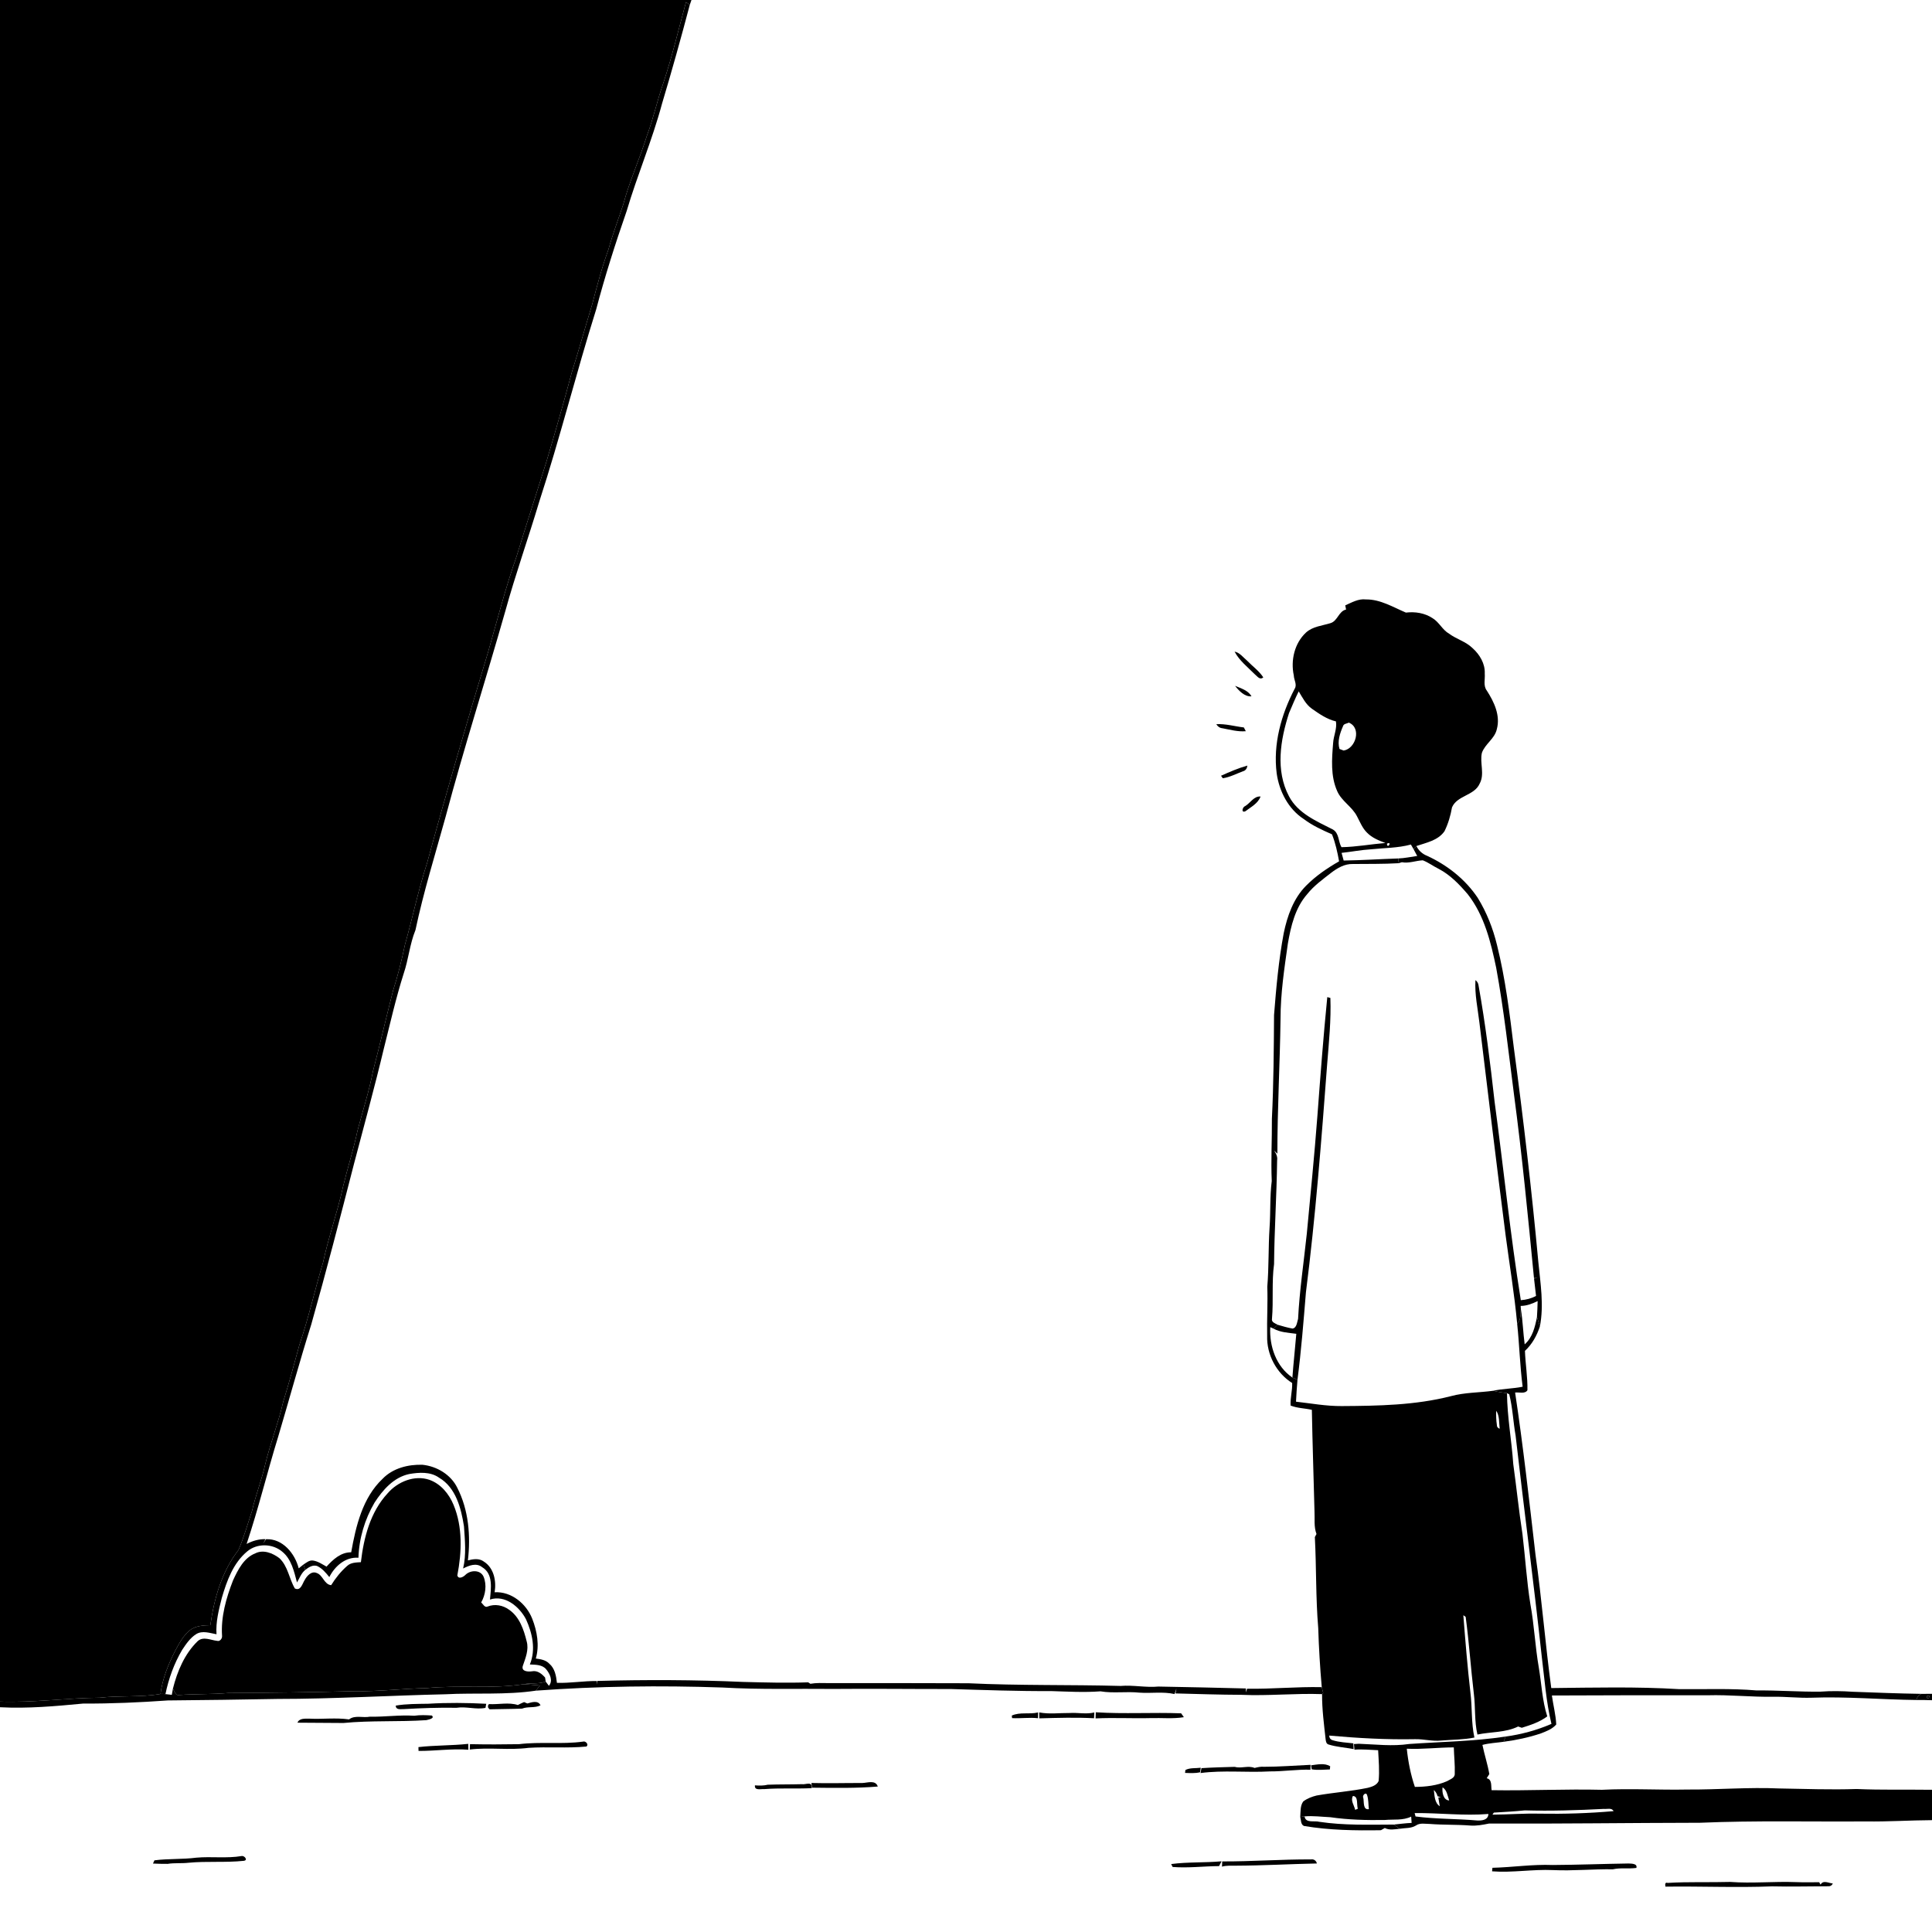 <svg xmlns="http://www.w3.org/2000/svg" viewBox="0 0 1024 1024" version="1.1">
<g id="Parent-Group"><g id="Group-000000" fill="#000000">
<path fill="#000000" opacity="1.00" d=" M 0.00 0.00 L 366.49 0.00 C 366.27 0.64 365.82 1.93 365.60 2.57 C 365.10 2.20 364.09 1.47 363.59 1.10 C 359.65 15.54 356.23 30.13 351.47 44.33 C 348.28 53.43 346.28 62.90 342.87 71.93 C 339.05 84.20 333.67 95.92 330.34 108.35 C 327.69 116.34 324.70 124.22 322.45 132.34 C 318.93 141.93 316.38 151.82 313.77 161.69 C 310.12 173.46 306.89 185.36 303.14 197.11 C 298.87 213.03 294.35 228.88 289.62 244.67 C 284.40 261.41 278.93 278.08 273.81 294.85 C 267.93 311.52 263.57 328.67 258.69 345.65 C 247.48 382.75 236.59 419.92 226.39 457.31 C 221.75 471.58 218.70 486.30 214.63 500.73 C 212.90 508.93 210.89 517.07 208.33 525.05 C 204.69 539.27 201.39 553.58 197.68 567.79 C 195.62 578.48 192.22 588.82 189.47 599.34 C 187.38 609.30 184.22 618.99 181.84 628.88 C 178.89 642.44 174.13 655.52 171.24 669.09 C 166.87 683.56 163.63 698.36 158.73 712.68 C 155.99 722.80 153.22 732.92 150.11 742.94 C 147.53 754.26 143.22 765.08 140.51 776.36 C 138.64 784.59 135.51 792.47 133.61 800.69 C 131.29 807.65 129.30 814.77 126.41 821.50 C 117.56 832.95 113.48 847.25 111.49 861.37 C 107.83 861.47 103.88 861.66 100.82 863.91 C 97.18 866.75 95.02 870.95 92.86 874.93 C 89.19 882.14 86.10 889.75 85.07 897.83 C 74.46 899.68 63.63 898.60 52.95 899.82 C 35.28 899.95 17.69 902.53 0.00 901.88 L 0.00 0.00 Z" />
</g>
<g id="Group-rgba(0,0,0,0)" fill="rgba(0,0,0,0)">
<path fill="rgba(0,0,0,0)" opacity="1.00" d=" M 366.49 0.00 L 1024.00 0.00 L 1024.00 897.77 C 1022.07 897.77 1020.15 897.77 1018.24 897.78 C 1006.16 897.59 994.12 897.12 982.04 896.67 C 976.31 896.27 970.54 896.18 964.82 896.61 C 953.56 896.74 942.32 895.85 931.06 895.97 C 917.39 894.80 903.68 895.42 889.99 895.28 C 867.42 893.91 844.79 894.47 822.20 894.71 C 819.01 871.21 817.19 847.54 813.85 824.06 C 810.52 795.37 807.35 766.64 803.04 738.08 C 805.14 737.79 808.24 738.95 809.57 736.86 C 809.71 729.90 808.50 722.94 808.25 715.98 C 812.05 712.50 814.57 707.92 816.18 703.02 C 818.38 691.70 816.46 680.24 815.35 668.92 C 811.86 630.89 807.40 592.97 802.34 555.12 C 800.12 536.95 797.89 518.72 793.46 500.94 C 791.33 492.12 787.97 483.58 783.21 475.85 C 776.65 466.05 767.10 458.54 756.44 453.62 C 753.93 452.65 751.88 450.85 750.73 448.41 C 756.00 446.62 762.21 445.47 765.61 440.57 C 767.57 436.58 768.83 432.30 769.59 427.93 C 772.31 421.54 781.46 421.75 784.25 415.34 C 787.05 410.21 784.20 404.39 785.44 399.01 C 787.13 394.26 792.23 391.55 793.34 386.50 C 795.34 379.27 791.89 371.98 788.03 366.02 C 786.05 363.41 787.21 360.01 786.95 357.02 C 787.20 351.74 784.28 346.92 780.47 343.51 C 776.93 340.03 771.96 338.77 768.03 335.86 C 764.48 333.83 762.80 329.76 759.31 327.66 C 755.16 324.90 750.05 324.10 745.17 324.69 C 738.33 321.80 731.64 317.62 723.95 317.71 C 719.99 317.23 716.48 319.33 713.01 320.85 C 713.15 321.58 713.32 322.32 713.45 323.07 C 709.53 323.91 708.99 329.13 705.22 330.27 C 700.82 331.65 695.80 332.00 692.23 335.24 C 686.10 340.92 684.01 349.98 685.74 358.01 C 685.80 360.38 687.65 362.92 686.16 365.14 C 679.04 378.80 674.69 394.45 676.67 409.92 C 678.01 419.41 682.83 428.80 691.03 434.12 C 695.58 437.56 700.79 439.93 705.98 442.21 C 707.81 446.81 708.86 451.66 709.74 456.52 C 703.47 460.11 697.43 464.23 692.33 469.37 C 685.57 476.12 682.29 485.47 680.39 494.65 C 677.71 508.96 676.41 523.48 675.27 537.98 C 675.15 556.31 675.04 574.65 674.13 592.96 C 674.21 603.98 673.58 614.99 674.05 626.00 C 673.00 634.17 673.48 642.42 672.90 650.62 C 672.21 661.07 672.57 671.57 671.69 682.02 C 672.00 690.68 671.44 699.34 671.62 708.02 C 671.31 717.91 676.49 727.76 684.88 733.03 C 685.02 737.03 683.81 740.95 684.04 744.97 C 687.64 746.41 691.56 746.38 695.31 747.24 C 695.64 765.17 696.26 783.08 696.71 801.01 C 696.94 805.02 696.29 809.20 697.77 813.05 C 697.55 813.46 697.12 814.28 696.90 814.69 C 697.74 830.76 697.34 846.89 698.69 862.94 C 699.01 873.39 699.65 883.82 700.56 894.23 C 687.34 893.93 674.18 895.28 660.96 895.05 C 660.82 895.54 660.53 896.52 660.39 897.01 C 660.38 896.48 660.36 895.44 660.36 894.92 C 644.89 894.57 629.45 894.14 613.98 893.91 C 607.30 894.54 600.65 893.02 593.96 893.58 C 567.09 892.86 540.20 893.45 513.36 892.16 C 488.57 892.04 463.77 892.10 438.97 892.08 C 435.82 892.04 432.65 891.89 429.53 892.44 C 429.23 892.25 428.64 891.86 428.34 891.67 C 416.88 892.08 405.38 891.74 393.92 891.46 C 368.18 890.31 342.39 890.25 316.65 890.93 C 316.62 891.42 316.55 892.40 316.51 892.89 C 316.48 892.41 316.42 891.46 316.39 890.98 C 309.29 890.90 302.27 892.16 295.18 891.94 C 294.78 888.32 294.11 884.32 291.17 881.82 C 289.32 879.82 286.55 879.39 283.99 879.06 C 286.00 872.10 284.69 864.57 282.09 857.96 C 278.95 850.00 271.03 843.43 262.17 843.93 C 263.14 838.04 261.83 831.06 256.45 827.67 C 253.96 825.80 250.79 826.33 248.00 827.03 C 249.51 814.08 248.40 800.34 242.39 788.59 C 239.00 781.58 231.53 777.15 223.94 776.36 C 216.34 776.11 208.19 778.17 202.77 783.80 C 192.14 793.85 188.62 808.87 186.14 822.75 C 180.65 822.69 176.52 826.55 173.07 830.34 C 170.78 829.10 168.57 827.50 165.95 827.13 C 163.98 826.80 162.37 828.26 160.83 829.24 C 159.98 829.88 159.15 830.56 158.32 831.25 C 156.32 823.38 149.80 815.38 141.00 815.82 C 140.48 816.57 139.96 817.40 139.44 818.16 C 139.76 817.57 140.41 816.38 140.73 815.79 C 137.20 815.68 133.82 816.69 130.71 818.32 C 136.98 799.62 141.60 780.42 147.41 761.58 C 153.31 741.75 158.74 721.78 164.96 702.04 C 172.97 673.73 180.34 645.22 187.66 616.72 C 192.96 596.47 198.56 576.29 203.40 555.93 C 206.76 542.60 209.78 529.16 213.95 516.05 C 216.53 508.47 217.17 500.38 220.21 492.93 C 224.48 472.67 230.68 452.88 236.18 432.93 C 245.90 396.39 257.46 360.37 267.80 324.00 C 273.20 304.44 280.00 285.31 285.82 265.87 C 296.81 232.18 305.36 197.77 315.99 163.97 C 320.62 146.41 326.14 129.11 332.11 111.96 C 337.78 92.79 345.68 74.36 350.86 55.04 C 356.08 37.64 360.96 20.14 365.60 2.57 C 365.82 1.93 366.27 0.64 366.49 0.00 M 654.35 345.37 C 656.86 350.14 661.25 353.54 664.99 357.31 C 666.30 358.30 667.70 360.69 669.57 359.01 C 667.28 355.52 663.79 353.10 660.94 350.12 C 658.86 348.40 657.12 345.92 654.35 345.37 M 654.61 363.51 C 656.67 366.15 659.68 369.35 663.31 369.08 C 661.58 365.91 657.72 364.83 654.61 363.51 M 644.67 383.83 C 645.36 385.02 646.50 385.88 647.92 385.99 C 652.00 386.76 656.12 387.93 660.30 387.55 C 660.04 387.05 659.52 386.05 659.27 385.56 C 654.41 384.99 649.58 383.54 644.67 383.83 M 647.18 411.16 C 647.41 411.50 647.88 412.16 648.11 412.49 C 651.85 411.94 655.32 410.08 658.87 408.77 C 660.28 408.39 660.98 407.18 661.14 405.78 C 656.33 407.12 651.71 409.13 647.18 411.16 M 659.92 427.27 C 658.60 427.70 657.63 430.94 660.02 430.02 C 662.97 427.77 666.80 425.85 668.12 422.17 C 664.58 421.87 662.69 425.66 659.92 427.27 Z" />
<path fill="rgba(0,0,0,0)" opacity="1.00" d=" M 822.53 898.65 C 850.03 898.52 877.54 898.49 905.04 898.53 C 916.74 898.19 928.40 899.53 940.09 899.31 C 946.74 899.24 953.36 900.03 960.01 899.83 C 978.60 899.13 997.15 900.82 1015.73 901.03 C 1018.48 901.01 1021.24 901.05 1024.00 901.15 L 1024.00 948.62 C 1010.67 948.43 997.34 948.80 984.02 948.21 C 970.36 948.67 956.68 948.16 943.02 947.92 C 926.82 947.19 910.63 948.59 894.44 948.49 C 879.32 948.80 864.18 947.85 849.06 948.63 C 829.57 948.16 810.09 949.16 790.59 948.84 C 790.19 946.57 790.96 943.14 787.98 942.50 C 788.43 941.75 788.89 941.01 789.37 940.29 C 788.47 935.06 786.77 930.00 785.72 924.84 C 789.39 923.86 793.22 923.72 796.97 923.18 C 803.65 922.28 810.31 920.90 816.71 918.74 C 819.62 917.61 822.74 916.43 824.84 914.02 C 824.59 908.84 823.24 903.77 822.53 898.65 Z" />
</g>
<g id="Group-000000" fill="#000000">
<path fill="#000000" opacity="1.00" d=" M 351.47 44.33 C 356.23 30.13 359.65 15.54 363.59 1.10 C 364.09 1.47 365.10 2.20 365.60 2.57 C 360.96 20.14 356.08 37.64 350.86 55.04 C 345.68 74.36 337.78 92.79 332.11 111.96 C 326.14 129.11 320.62 146.41 315.99 163.97 C 305.36 197.77 296.81 232.18 285.82 265.87 C 280.00 285.31 273.20 304.44 267.80 324.00 C 257.46 360.37 245.90 396.39 236.18 432.93 C 230.68 452.88 224.48 472.67 220.21 492.93 C 217.17 500.38 216.53 508.47 213.95 516.05 C 209.78 529.16 206.76 542.60 203.40 555.93 C 198.56 576.29 192.96 596.47 187.66 616.72 C 180.34 645.22 172.97 673.73 164.96 702.04 C 158.74 721.78 153.31 741.75 147.41 761.58 C 141.60 780.42 136.98 799.62 130.71 818.32 C 133.82 816.69 137.20 815.68 140.73 815.79 C 140.41 816.38 139.76 817.57 139.44 818.16 C 139.96 817.40 140.48 816.57 141.00 815.82 C 149.80 815.38 156.32 823.38 158.32 831.25 C 159.15 830.56 159.98 829.88 160.83 829.24 C 161.15 830.17 161.47 831.12 161.79 832.08 C 159.68 833.81 158.75 836.44 157.42 838.74 C 155.85 832.93 154.50 826.37 149.56 822.39 C 144.43 818.07 136.33 817.89 131.13 822.19 C 123.61 828.38 120.20 837.91 117.55 846.98 C 115.97 853.25 114.31 859.66 114.75 866.19 C 111.24 865.57 107.33 864.08 104.00 866.10 C 100.79 868.12 98.61 871.37 96.54 874.48 C 92.28 881.70 89.38 889.70 87.69 897.91 C 86.82 897.82 85.94 897.80 85.07 897.83 C 86.10 889.75 89.19 882.14 92.86 874.93 C 95.02 870.95 97.18 866.75 100.82 863.91 C 103.88 861.66 107.83 861.47 111.49 861.37 C 113.48 847.25 117.56 832.95 126.41 821.50 C 129.30 814.77 131.29 807.65 133.61 800.69 C 135.51 792.47 138.64 784.59 140.51 776.36 C 143.22 765.08 147.53 754.26 150.11 742.94 C 153.22 732.92 155.99 722.80 158.73 712.68 C 163.63 698.36 166.87 683.56 171.24 669.09 C 174.13 655.52 178.89 642.44 181.84 628.88 C 184.22 618.99 187.38 609.30 189.47 599.34 C 192.22 588.82 195.62 578.48 197.68 567.79 C 201.39 553.58 204.69 539.27 208.33 525.05 C 210.89 517.07 212.90 508.93 214.63 500.73 C 218.70 486.30 221.75 471.58 226.39 457.31 C 236.59 419.92 247.48 382.75 258.69 345.65 C 263.57 328.67 267.93 311.52 273.81 294.85 C 278.93 278.08 284.40 261.41 289.62 244.67 C 294.35 228.88 298.87 213.03 303.14 197.11 C 306.89 185.36 310.12 173.46 313.77 161.69 C 316.38 151.82 318.93 141.93 322.45 132.34 C 324.70 124.22 327.69 116.34 330.34 108.35 C 333.67 95.92 339.05 84.20 342.87 71.93 C 346.28 62.90 348.28 53.43 351.47 44.33 Z" />
<path fill="#000000" opacity="1.00" d=" M 654.61 363.51 C 657.72 364.83 661.58 365.91 663.31 369.08 C 659.68 369.35 656.67 366.15 654.61 363.51 Z" />
<path fill="#000000" opacity="1.00" d=" M 644.67 383.83 C 649.58 383.54 654.41 384.99 659.27 385.56 C 659.52 386.05 660.04 387.05 660.30 387.55 C 656.12 387.93 652.00 386.76 647.92 385.99 C 646.50 385.88 645.36 385.02 644.67 383.83 Z" />
<path fill="#000000" opacity="1.00" d=" M 659.92 427.27 C 662.69 425.66 664.58 421.87 668.12 422.17 C 666.80 425.85 662.97 427.77 660.02 430.02 C 657.63 430.94 658.60 427.70 659.92 427.27 Z" />
<path fill="#000000" opacity="1.00" d=" M 636.80 937.16 C 642.64 936.77 648.52 936.64 654.37 936.47 C 657.86 937.46 661.56 935.62 664.96 937.05 C 666.59 936.66 668.24 936.26 669.95 936.43 C 678.18 936.44 686.39 935.76 694.61 935.40 C 694.60 936.04 694.59 937.34 694.58 937.98 C 687.37 937.79 680.24 938.93 673.04 938.88 C 660.81 939.58 648.50 938.14 636.32 939.74 C 636.44 939.09 636.68 937.80 636.80 937.16 Z" />
<path fill="#000000" opacity="1.00" d=" M 400.13 946.27 C 402.40 946.45 404.69 946.49 406.93 945.94 C 412.96 945.72 419.00 945.83 425.03 945.65 C 426.95 946.02 430.68 943.86 430.22 947.76 C 421.83 948.17 413.42 947.61 405.03 948.27 C 403.25 948.11 399.78 949.21 400.13 946.27 Z" />
</g>
<g id="Group-000000" fill="#000000">
<path fill="#000000" opacity="1.00" d=" M 713.01 320.85 C 716.48 319.33 719.99 317.23 723.95 317.71 C 731.64 317.62 738.33 321.80 745.17 324.69 C 750.05 324.10 755.16 324.90 759.31 327.66 C 762.80 329.76 764.48 333.83 768.03 335.86 C 771.96 338.77 776.93 340.03 780.47 343.51 C 784.28 346.92 787.20 351.74 786.95 357.02 C 787.21 360.01 786.05 363.41 788.03 366.02 C 791.89 371.98 795.34 379.27 793.34 386.50 C 792.23 391.55 787.13 394.26 785.44 399.01 C 784.20 404.39 787.05 410.21 784.25 415.34 C 781.46 421.75 772.31 421.54 769.59 427.93 C 768.83 432.30 767.57 436.58 765.61 440.57 C 762.21 445.47 756.00 446.62 750.73 448.41 C 750.36 448.84 749.62 449.71 749.25 450.15 C 748.77 449.30 748.29 448.45 747.81 447.62 C 740.86 449.51 733.56 449.41 726.43 450.17 C 721.27 450.48 716.19 451.50 711.06 452.04 C 711.42 453.39 711.79 454.74 712.17 456.10 C 721.82 455.97 731.45 455.32 741.10 455.00 C 741.16 455.63 741.30 456.88 741.37 457.51 C 733.27 457.99 725.16 457.85 717.06 457.94 C 712.71 457.80 708.84 460.06 705.51 462.62 C 701.06 466.10 696.40 469.44 692.86 473.90 C 686.48 481.14 684.19 490.87 682.59 500.14 C 680.71 513.35 678.70 526.62 678.71 540.00 C 678.39 563.82 677.03 587.63 677.03 611.46 L 675.25 609.80 C 676.37 611.36 677.21 613.03 676.90 615.05 C 676.68 633.38 675.44 651.68 675.28 670.01 C 673.97 679.62 675.02 689.33 674.18 698.96 C 673.79 700.85 675.94 701.42 677.19 702.16 C 676.64 702.67 675.55 703.69 675.00 704.20 C 674.57 704.01 673.70 703.62 673.27 703.43 C 672.71 713.49 676.39 724.30 685.00 730.13 C 685.68 730.42 687.02 731.00 687.70 731.28 C 687.34 735.15 687.11 739.04 686.91 742.92 C 694.96 743.83 702.97 745.31 711.10 745.25 C 730.49 745.14 750.12 744.82 769.01 739.99 C 776.32 737.99 783.95 738.16 791.42 737.13 C 793.81 737.76 796.28 738.07 798.74 738.41 C 798.85 751.00 801.20 763.44 802.06 775.98 C 803.77 788.31 805.02 800.70 806.93 813.00 C 808.42 825.40 809.16 837.88 811.13 850.22 C 813.19 861.34 813.65 872.68 815.60 883.83 C 817.05 892.46 817.40 901.33 820.08 909.72 C 816.07 912.74 811.29 914.29 806.58 915.76 C 806.09 915.59 805.13 915.25 804.65 915.08 C 797.98 918.38 790.23 917.84 783.07 919.34 C 781.41 912.23 782.08 904.85 781.16 897.64 C 779.54 884.11 778.65 870.50 776.84 856.99 C 776.53 856.77 775.91 856.32 775.60 856.10 C 776.66 869.81 777.79 883.52 779.36 897.19 C 780.37 905.08 779.72 913.12 781.47 920.93 C 775.70 922.11 769.78 922.02 763.94 922.52 C 759.27 923.05 754.69 921.70 750.03 921.80 C 734.83 922.10 719.62 921.25 704.50 919.89 C 704.58 921.22 705.22 922.05 706.44 922.38 C 709.95 923.47 713.67 923.58 717.30 924.01 C 717.33 924.77 717.39 926.29 717.43 927.05 C 713.02 926.22 708.49 925.95 704.20 924.63 C 702.95 924.30 702.77 923.01 702.62 921.96 C 701.75 913.96 700.67 905.98 700.73 897.92 L 701.33 897.33 C 701.09 896.28 700.80 895.26 700.56 894.23 C 699.65 883.82 699.01 873.39 698.69 862.94 C 697.34 846.89 697.74 830.76 696.90 814.69 C 697.12 814.28 697.55 813.46 697.77 813.05 C 696.29 809.20 696.94 805.02 696.71 801.01 C 696.26 783.08 695.64 765.17 695.31 747.24 C 691.56 746.38 687.64 746.41 684.04 744.97 C 683.81 740.95 685.02 737.03 684.88 733.03 C 676.49 727.76 671.31 717.91 671.62 708.02 C 671.44 699.34 672.00 690.68 671.69 682.02 C 672.57 671.57 672.21 661.07 672.90 650.62 C 673.48 642.42 673.00 634.17 674.05 626.00 C 673.58 614.99 674.21 603.98 674.13 592.96 C 675.04 574.65 675.15 556.31 675.27 537.98 C 676.41 523.48 677.71 508.96 680.39 494.65 C 682.29 485.47 685.57 476.12 692.33 469.37 C 697.43 464.23 703.47 460.11 709.74 456.52 C 708.86 451.66 707.81 446.81 705.98 442.21 C 700.79 439.93 695.58 437.56 691.03 434.12 C 682.83 428.80 678.01 419.41 676.67 409.92 C 674.69 394.45 679.04 378.80 686.16 365.14 C 687.65 362.92 685.80 360.38 685.74 358.01 C 684.01 349.98 686.10 340.92 692.23 335.24 C 695.80 332.00 700.82 331.65 705.22 330.27 C 708.99 329.13 709.53 323.91 713.45 323.07 C 713.32 322.32 713.15 321.58 713.01 320.85 M 688.34 366.43 C 686.46 370.21 684.86 374.11 683.20 377.98 C 678.62 392.10 675.92 408.37 683.21 422.08 C 687.95 431.12 697.79 435.23 706.40 439.62 C 709.84 441.56 709.24 445.99 711.00 449.02 C 718.79 448.90 726.51 447.44 734.28 446.80 C 730.81 445.50 727.24 444.08 724.60 441.38 C 722.11 438.99 720.87 435.71 719.28 432.74 C 716.68 427.53 711.02 424.65 708.71 419.24 C 705.18 411.29 705.90 402.31 706.58 393.87 C 706.79 389.98 708.73 386.29 708.08 382.35 C 703.35 381.25 699.30 378.42 695.38 375.68 C 692.11 373.40 690.36 369.74 688.34 366.43 M 711.82 384.92 C 710.20 388.64 708.75 392.92 709.96 396.97 C 710.51 397.18 711.62 397.59 712.17 397.80 C 718.58 396.81 721.80 385.81 714.92 383.01 C 713.87 383.58 712.17 383.52 711.82 384.92 M 735.12 447.15 C 735.24 450.41 738.20 445.74 735.12 447.15 M 793.01 747.73 C 792.95 750.21 792.98 752.71 793.36 755.18 C 793.33 756.24 793.83 756.93 794.87 757.25 C 794.48 754.14 794.84 750.28 793.01 747.73 Z" />
<path fill="#000000" opacity="1.00" d=" M 654.35 345.37 C 657.12 345.92 658.86 348.40 660.94 350.12 C 663.79 353.10 667.28 355.52 669.57 359.01 C 667.70 360.69 666.30 358.30 664.99 357.31 C 661.25 353.54 656.86 350.14 654.35 345.37 Z" />
<path fill="#000000" opacity="1.00" d=" M 226.06 894.74 C 243.23 893.06 260.61 895.25 277.70 892.66 C 280.52 892.83 283.33 893.11 286.15 893.34 C 285.44 894.24 284.74 895.16 284.05 896.08 C 268.13 898.46 251.96 897.16 235.95 898.00 C 206.34 898.66 176.76 900.47 147.15 900.47 C 127.76 900.81 108.35 901.13 88.95 901.27 C 74.00 902.33 59.02 902.99 44.03 902.93 C 29.41 904.32 14.70 905.65 0.00 904.87 L 0.00 901.88 C 17.69 902.53 35.28 899.95 52.95 899.82 C 63.63 898.60 74.46 899.68 85.07 897.83 C 85.94 897.80 86.82 897.82 87.69 897.91 C 88.53 898.00 90.22 898.20 91.06 898.30 C 91.24 897.20 91.43 896.12 91.64 895.06 C 92.46 896.22 92.85 898.62 94.68 898.41 C 103.42 897.76 112.19 898.10 120.93 897.33 C 143.28 897.21 165.63 896.93 187.97 896.35 C 200.70 896.59 213.34 894.99 226.06 894.74 Z" />
<path fill="#000000" opacity="1.00" d=" M 746.90 924.35 C 763.93 923.15 781.04 922.98 797.95 920.42 C 797.70 921.11 797.21 922.49 796.97 923.18 C 793.22 923.72 789.39 923.86 785.72 924.84 C 786.77 930.00 788.47 935.06 789.37 940.29 C 788.89 941.01 788.43 941.75 787.98 942.50 C 790.96 943.14 790.19 946.57 790.59 948.84 C 810.09 949.16 829.57 948.16 849.06 948.63 C 864.18 947.85 879.32 948.80 894.44 948.49 C 910.63 948.59 926.82 947.19 943.02 947.92 C 956.68 948.16 970.36 948.67 984.02 948.21 C 997.34 948.80 1010.67 948.43 1024.00 948.62 L 1024.00 964.72 C 1012.32 964.78 1000.66 965.58 988.98 965.39 C 959.67 965.61 930.34 964.86 901.04 966.10 C 863.75 966.16 826.41 966.68 789.16 966.53 C 785.84 967.20 782.47 967.85 779.08 967.56 C 772.05 967.02 765.00 967.29 757.99 966.74 C 755.46 966.74 752.63 966.00 750.42 967.59 C 747.88 969.16 744.74 968.80 741.92 969.28 C 740.85 968.52 739.79 967.76 738.71 967.06 C 741.86 966.75 745.01 966.31 748.19 966.18 C 748.13 965.35 748.01 963.68 747.96 962.84 C 743.59 964.99 738.63 964.19 733.95 964.63 C 724.32 964.78 714.63 964.55 705.09 963.16 C 700.54 962.96 695.98 962.32 691.43 962.73 C 690.86 962.80 689.73 962.93 689.16 963.00 C 689.39 960.26 689.05 957.15 690.74 954.82 C 692.81 953.22 695.34 952.27 697.87 951.65 C 706.86 950.06 715.99 949.44 724.94 947.59 C 727.13 947.03 729.67 946.24 730.69 944.01 C 731.23 938.57 730.72 933.09 730.44 927.65 C 726.25 927.50 722.06 927.02 717.88 927.36 C 717.79 926.35 717.70 925.36 717.62 924.38 C 718.27 924.34 719.56 924.27 720.21 924.23 C 729.08 924.55 738.04 925.68 746.90 924.35 M 745.63 926.86 C 746.34 933.70 747.69 940.60 749.91 947.10 C 755.69 947.07 761.63 946.41 766.97 944.06 C 768.56 943.05 771.19 942.40 771.05 940.05 C 771.22 935.41 770.67 930.78 770.55 926.15 C 762.24 926.17 753.95 927.24 745.63 926.86 M 768.10 954.27 C 767.21 951.86 766.98 948.80 764.59 947.33 C 764.24 949.86 764.95 954.17 768.10 954.27 M 759.96 948.75 C 760.37 951.69 760.31 955.54 763.11 957.35 C 762.92 956.19 762.53 953.86 762.34 952.70 C 762.68 952.66 763.35 952.59 763.69 952.55 C 763.10 952.35 762.51 952.18 761.94 952.04 C 761.60 950.72 760.94 949.63 759.96 948.75 M 722.56 952.82 C 723.06 954.90 722.23 959.43 725.53 958.90 C 725.22 956.37 725.39 953.72 724.54 951.31 C 723.87 949.56 721.90 951.73 722.56 952.82 M 717.09 951.90 C 715.68 954.34 717.75 956.85 718.28 959.27 C 718.63 959.11 719.33 958.81 719.68 958.66 C 718.93 956.52 720.08 952.07 717.09 951.90 M 808.15 959.54 C 802.70 960.12 797.23 960.37 791.77 960.72 C 791.59 960.99 791.21 961.53 791.02 961.80 C 799.33 961.77 807.62 961.07 815.94 961.28 C 829.05 961.50 842.17 961.09 855.23 959.94 C 854.28 957.99 851.73 958.97 850.06 958.76 C 836.10 959.47 822.12 959.94 808.15 959.54 M 749.79 960.97 C 749.91 961.42 750.15 962.32 750.27 962.77 C 761.12 964.19 772.10 963.94 782.98 964.90 C 785.50 965.00 788.74 964.69 788.89 961.44 C 775.84 962.52 762.82 960.83 749.79 960.97 Z" />
</g>
<g id="Group-000000" fill="#000000">
<path fill="rgba(0,0,0,0)" opacity="1.00" d=" M 688.34 366.43 C 690.36 369.74 692.11 373.40 695.38 375.68 C 699.30 378.42 703.35 381.25 708.08 382.35 C 708.73 386.29 706.79 389.98 706.58 393.87 C 705.90 402.31 705.18 411.29 708.71 419.24 C 711.02 424.65 716.68 427.53 719.28 432.74 C 720.87 435.71 722.11 438.99 724.60 441.38 C 727.24 444.08 730.81 445.50 734.28 446.80 C 726.51 447.44 718.79 448.90 711.00 449.02 C 709.24 445.99 709.84 441.56 706.40 439.62 C 697.79 435.23 687.95 431.12 683.21 422.08 C 675.92 408.37 678.62 392.10 683.20 377.98 C 684.86 374.11 686.46 370.21 688.34 366.43 Z" />
<path fill="rgba(0,0,0,0)" opacity="1.00" d=" M 741.37 457.51 C 741.78 457.38 742.60 457.13 743.01 457.00 C 746.75 457.71 750.39 456.16 754.11 455.98 C 757.07 457.12 759.64 459.09 762.49 460.49 C 768.66 463.70 773.52 468.78 777.97 474.01 C 786.74 485.20 790.17 499.35 793.02 513.00 C 797.10 535.23 799.55 557.71 802.45 580.12 C 806.77 612.46 809.89 644.94 813.04 677.41 C 813.54 677.40 814.52 677.37 815.01 677.36 C 814.52 677.42 813.55 677.53 813.06 677.59 C 813.45 680.67 813.80 683.77 814.13 686.86 C 811.64 688.23 808.88 688.93 806.06 689.12 C 800.45 654.21 796.92 619.00 792.17 583.96 C 789.85 563.24 787.30 542.54 783.61 522.02 C 783.41 520.98 782.88 520.13 782.02 519.48 C 781.57 527.08 783.25 534.58 784.13 542.09 C 788.69 579.73 793.22 617.37 798.04 654.97 C 800.09 670.48 802.68 685.93 804.12 701.51 C 805.31 712.65 805.58 723.88 807.03 734.99 C 801.87 736.06 796.56 736.00 791.42 737.13 C 783.95 738.16 776.32 737.99 769.01 739.99 C 750.12 744.82 730.49 745.14 711.10 745.25 C 702.97 745.31 694.96 743.83 686.91 742.92 C 687.11 739.04 687.34 735.15 687.70 731.28 C 689.68 715.89 690.90 700.42 692.17 684.96 C 697.27 644.80 700.38 604.43 703.42 564.08 C 704.35 552.39 705.56 540.66 705.13 528.93 C 704.72 528.82 703.90 528.60 703.49 528.49 C 701.40 549.45 699.82 570.45 698.25 591.45 C 696.67 612.26 694.60 633.04 692.64 653.82 C 691.05 668.88 688.78 683.89 688.01 699.03 C 687.44 700.77 687.31 703.85 685.06 704.16 C 682.38 703.70 679.78 702.91 677.19 702.16 C 675.94 701.42 673.79 700.85 674.18 698.96 C 675.02 689.33 673.97 679.62 675.28 670.01 C 675.44 651.68 676.68 633.38 676.90 615.05 C 677.21 613.03 676.37 611.36 675.25 609.80 L 677.03 611.46 C 677.03 587.63 678.39 563.82 678.71 540.00 C 678.70 526.62 680.71 513.35 682.59 500.14 C 684.19 490.87 686.48 481.14 692.86 473.90 C 696.40 469.44 701.06 466.10 705.51 462.62 C 708.84 460.06 712.71 457.80 717.06 457.94 C 725.16 457.85 733.27 457.99 741.37 457.51 Z" />
<path fill="rgba(0,0,0,0)" opacity="1.00" d=" M 768.10 954.27 C 764.95 954.17 764.24 949.86 764.59 947.33 C 766.98 948.80 767.21 951.86 768.10 954.27 Z" />
</g>
<g id="Group-000000" fill="#000000">
<path fill="rgba(0,0,0,0)" opacity="1.00" d=" M 711.82 384.92 C 712.17 383.52 713.87 383.58 714.92 383.01 C 721.80 385.81 718.58 396.81 712.17 397.80 C 711.62 397.59 710.51 397.18 709.96 396.97 C 708.75 392.92 710.20 388.64 711.82 384.92 Z" />
</g>
<g id="Group-000000" fill="#000000">
<path fill="#000000" opacity="1.00" d=" M 647.18 411.16 C 651.71 409.13 656.33 407.12 661.14 405.78 C 660.98 407.18 660.28 408.39 658.87 408.77 C 655.32 410.08 651.85 411.94 648.11 412.49 C 647.88 412.16 647.41 411.50 647.18 411.16 Z" />
<path fill="#000000" opacity="1.00" d=" M 689.16 963.00 C 689.73 962.93 690.86 962.80 691.43 962.73 C 692.00 966.50 696.63 964.85 699.29 965.60 C 712.35 967.55 725.54 967.11 738.71 967.06 C 739.79 967.76 740.85 968.52 741.92 969.28 C 739.25 969.56 736.47 970.17 733.97 968.88 C 733.46 969.17 732.43 969.76 731.92 970.05 C 718.28 970.27 704.60 970.08 691.13 967.80 C 689.35 967.04 689.61 964.56 689.16 963.00 Z" />
</g>
<g id="Group-000000" fill="#000000">
<path fill="rgba(0,0,0,0)" opacity="1.00" d=" M 735.12 447.15 C 738.20 445.74 735.24 450.41 735.12 447.15 Z" />
</g>
<g id="Group-000000" fill="#000000">
<path fill="rgba(0,0,0,0)" opacity="1.00" d=" M 726.43 450.17 C 733.56 449.41 740.86 449.51 747.81 447.62 C 748.29 448.45 748.77 449.30 749.25 450.15 C 749.89 451.31 750.53 452.49 751.15 453.68 C 747.80 454.14 744.48 454.88 741.10 455.00 C 731.45 455.32 721.82 455.97 712.17 456.10 C 711.79 454.74 711.42 453.39 711.06 452.04 C 716.19 451.50 721.27 450.48 726.43 450.17 Z" />
<path fill="rgba(0,0,0,0)" opacity="1.00" d=" M 722.56 952.82 C 721.90 951.73 723.87 949.56 724.54 951.31 C 725.39 953.72 725.22 956.37 725.53 958.90 C 722.23 959.43 723.06 954.90 722.56 952.82 Z" />
</g>
<g id="Group-000000" fill="#000000">
<path fill="#000000" opacity="1.00" d=" M 749.25 450.15 C 749.62 449.71 750.36 448.84 750.73 448.41 C 751.88 450.85 753.93 452.65 756.44 453.62 C 767.10 458.54 776.65 466.05 783.21 475.85 C 787.97 483.58 791.33 492.12 793.46 500.94 C 797.89 518.72 800.12 536.95 802.34 555.12 C 807.40 592.97 811.86 630.89 815.35 668.92 C 816.46 680.24 818.38 691.70 816.18 703.02 C 815.71 701.37 815.14 699.75 814.61 698.14 C 814.80 695.29 814.92 692.44 814.98 689.60 C 812.15 690.99 809.17 692.15 805.98 692.17 C 806.00 692.59 806.06 693.42 806.09 693.84 C 805.89 696.47 806.22 699.51 804.12 701.51 C 802.68 685.93 800.09 670.48 798.04 654.97 C 793.22 617.37 788.69 579.73 784.13 542.09 C 783.25 534.58 781.57 527.08 782.02 519.48 C 782.88 520.13 783.41 520.98 783.61 522.02 C 787.30 542.54 789.85 563.24 792.17 583.96 C 796.92 619.00 800.45 654.21 806.06 689.12 C 808.88 688.93 811.64 688.23 814.13 686.86 C 813.80 683.77 813.45 680.67 813.06 677.59 C 813.55 677.53 814.52 677.42 815.01 677.36 C 814.52 677.37 813.54 677.40 813.04 677.41 C 809.89 644.94 806.77 612.46 802.45 580.12 C 799.55 557.71 797.10 535.23 793.02 513.00 C 790.17 499.35 786.74 485.20 777.97 474.01 C 773.52 468.78 768.66 463.70 762.49 460.49 C 759.64 459.09 757.07 457.12 754.11 455.98 C 750.39 456.16 746.75 457.71 743.01 457.00 C 742.60 457.13 741.78 457.38 741.37 457.51 C 741.30 456.88 741.16 455.63 741.10 455.00 C 744.48 454.88 747.80 454.14 751.15 453.68 C 750.53 452.49 749.89 451.31 749.25 450.15 Z" />
</g>
<g id="Group-000000" fill="#000000">
<path fill="#000000" opacity="1.00" d=" M 703.49 528.49 C 703.90 528.60 704.72 528.82 705.13 528.93 C 705.56 540.66 704.35 552.39 703.42 564.08 C 700.38 604.43 697.27 644.80 692.17 684.96 C 690.90 700.42 689.68 715.89 687.70 731.28 C 687.02 731.00 685.68 730.42 685.00 730.13 C 685.55 722.38 686.44 714.67 687.07 706.94 C 682.97 706.38 678.69 706.26 675.00 704.20 C 675.55 703.69 676.64 702.67 677.19 702.16 C 679.78 702.91 682.38 703.70 685.06 704.16 C 687.31 703.85 687.44 700.77 688.01 699.03 C 688.78 683.89 691.05 668.88 692.64 653.82 C 694.60 633.04 696.67 612.26 698.25 591.45 C 699.82 570.45 701.40 549.45 703.49 528.49 Z" />
</g>
<g id="Group-000000" fill="#000000">
<path fill="rgba(0,0,0,0)" opacity="1.00" d=" M 805.98 692.17 C 809.17 692.15 812.15 690.99 814.98 689.60 C 814.92 692.44 814.80 695.29 814.61 698.14 C 813.56 703.35 812.29 708.87 808.11 712.54 C 807.28 706.32 807.11 700.03 806.09 693.84 C 806.06 693.42 806.00 692.59 805.98 692.17 Z" />
<path fill="rgba(0,0,0,0)" opacity="1.00" d=" M 717.09 951.90 C 720.08 952.07 718.93 956.52 719.68 958.66 C 719.33 958.81 718.63 959.11 718.28 959.27 C 717.75 956.85 715.68 954.34 717.09 951.90 Z" />
</g>
<g id="Group-000000" fill="#000000">
<path fill="#000000" opacity="1.00" d=" M 806.09 693.84 C 807.11 700.03 807.28 706.32 808.11 712.54 C 812.29 708.87 813.56 703.35 814.61 698.14 C 815.14 699.75 815.71 701.37 816.18 703.02 C 814.57 707.92 812.05 712.50 808.25 715.98 C 808.50 722.94 809.71 729.90 809.57 736.86 C 808.24 738.95 805.14 737.79 803.04 738.08 C 807.35 766.64 810.52 795.37 813.85 824.06 C 817.19 847.54 819.01 871.21 822.20 894.71 C 844.79 894.47 867.42 893.91 889.99 895.28 C 903.68 895.42 917.39 894.80 931.06 895.97 C 942.32 895.85 953.56 896.74 964.82 896.61 C 970.54 896.18 976.31 896.27 982.04 896.67 C 994.12 897.12 1006.16 897.59 1018.24 897.78 C 1016.99 898.52 1015.99 899.55 1015.73 901.03 C 997.15 900.82 978.60 899.13 960.01 899.83 C 953.36 900.03 946.74 899.24 940.09 899.31 C 928.40 899.53 916.74 898.19 905.04 898.53 C 877.54 898.49 850.03 898.52 822.53 898.65 C 823.24 903.77 824.59 908.84 824.84 914.02 C 822.74 916.43 819.62 917.61 816.71 918.74 C 810.31 920.90 803.65 922.28 796.97 923.18 C 797.21 922.49 797.70 921.11 797.95 920.42 C 806.35 919.28 814.51 917.05 822.30 913.70 C 819.49 902.02 818.65 889.99 817.17 878.11 C 812.94 838.98 807.75 799.96 803.30 760.87 C 802.02 753.60 801.74 746.20 799.94 739.02 L 798.74 738.41 C 796.28 738.07 793.81 737.76 791.42 737.13 C 796.56 736.00 801.87 736.06 807.03 734.99 C 805.58 723.88 805.31 712.65 804.12 701.51 C 806.22 699.51 805.89 696.47 806.09 693.84 Z" />
<path fill="#000000" opacity="1.00" d=" M 430.06 945.02 C 439.03 945.27 448.01 945.00 456.99 945.03 C 459.79 944.96 464.00 943.23 465.25 946.90 C 453.68 947.86 442.04 947.63 430.43 947.51 C 430.34 946.88 430.15 945.64 430.06 945.02 Z" />
<path fill="#000000" opacity="1.00" d=" M 104.09 984.60 C 112.07 983.89 120.16 985.07 128.06 983.74 C 129.59 983.42 131.63 986.01 129.17 986.28 C 119.46 987.30 109.64 986.37 99.91 987.30 C 96.23 987.72 92.51 987.30 88.85 987.89 C 86.26 987.88 83.66 987.87 81.08 987.72 C 81.27 987.29 81.67 986.44 81.86 986.01 C 89.25 985.06 96.72 985.56 104.09 984.60 Z" />
<path fill="#000000" opacity="1.00" d=" M 883.92 997.98 C 894.95 997.32 906.01 997.77 917.06 997.46 C 928.65 998.33 940.28 997.11 951.88 997.56 C 955.99 997.75 960.11 997.57 964.22 997.63 L 964.94 998.91 C 966.30 996.26 969.29 998.15 971.44 998.28 C 970.95 999.32 970.16 999.82 969.05 999.76 C 959.09 999.77 949.11 1000.05 939.17 999.81 C 920.38 1000.56 901.54 999.70 882.74 999.96 C 882.53 999.11 882.34 997.42 883.92 997.98 Z" />
</g>
<g id="Group-000000" fill="#000000">
<path fill="rgba(0,0,0,0)" opacity="1.00" d=" M 673.27 703.43 C 673.70 703.62 674.57 704.01 675.00 704.20 C 678.69 706.26 682.97 706.38 687.07 706.94 C 686.44 714.67 685.55 722.38 685.00 730.13 C 676.39 724.30 672.71 713.49 673.27 703.43 Z" />
</g>
<g id="Group-000000" fill="#000000">
<path fill="rgba(0,0,0,0)" opacity="1.00" d=" M 798.74 738.41 L 799.94 739.02 C 801.74 746.20 802.02 753.60 803.30 760.87 C 807.75 799.96 812.94 838.98 817.17 878.11 C 818.65 889.99 819.49 902.02 822.30 913.70 C 814.51 917.05 806.35 919.28 797.95 920.42 C 781.04 922.98 763.93 923.15 746.90 924.35 C 738.04 925.68 729.08 924.55 720.21 924.23 C 719.48 924.17 718.03 924.06 717.30 924.01 C 713.67 923.58 709.95 923.47 706.44 922.38 C 705.22 922.05 704.58 921.22 704.50 919.89 C 719.62 921.25 734.83 922.10 750.03 921.80 C 754.69 921.70 759.27 923.05 763.94 922.52 C 769.78 922.02 775.70 922.11 781.47 920.93 C 779.72 913.12 780.37 905.08 779.36 897.19 C 777.79 883.52 776.66 869.81 775.60 856.10 C 775.91 856.32 776.53 856.77 776.84 856.99 C 778.65 870.50 779.54 884.11 781.16 897.64 C 782.08 904.85 781.41 912.23 783.07 919.34 C 790.23 917.84 797.98 918.38 804.65 915.08 C 805.13 915.25 806.09 915.59 806.58 915.76 C 811.29 914.29 816.07 912.74 820.08 909.72 C 817.40 901.33 817.05 892.46 815.60 883.83 C 813.65 872.68 813.19 861.34 811.13 850.22 C 809.16 837.88 808.42 825.40 806.93 813.00 C 805.02 800.70 803.77 788.31 802.06 775.98 C 801.20 763.44 798.85 751.00 798.74 738.41 Z" />
</g>
<g id="Group-000000" fill="#000000">
<path fill="rgba(0,0,0,0)" opacity="1.00" d=" M 793.01 747.73 C 794.84 750.28 794.48 754.14 794.87 757.25 C 793.83 756.93 793.33 756.24 793.36 755.18 C 792.98 752.71 792.95 750.21 793.01 747.73 Z" />
<path fill="rgba(0,0,0,0)" opacity="1.00" d=" M 284.05 896.08 C 316.95 893.68 349.98 893.28 382.94 894.42 C 402.60 895.57 422.31 894.96 441.99 895.17 C 462.68 894.98 483.37 895.25 504.07 895.22 C 521.68 895.74 539.30 896.41 556.93 896.30 C 565.70 896.57 574.52 897.10 583.28 896.44 C 590.12 897.59 597.08 896.41 603.96 897.14 C 610.14 897.59 616.41 896.50 622.53 897.88 C 622.86 896.90 623.20 895.93 623.55 894.96 C 623.42 895.61 623.16 896.90 623.03 897.55 C 634.70 897.85 646.36 898.25 658.03 898.29 C 672.27 898.93 686.49 897.41 700.73 897.92 C 700.67 905.98 701.75 913.96 702.62 921.96 C 702.77 923.01 702.95 924.30 704.20 924.63 C 708.49 925.95 713.02 926.22 717.43 927.05 C 717.39 926.29 717.33 924.77 717.30 924.01 C 718.03 924.06 719.48 924.17 720.21 924.23 C 719.56 924.27 718.27 924.34 717.62 924.38 C 717.70 925.36 717.79 926.35 717.88 927.36 C 722.06 927.02 726.25 927.50 730.44 927.65 C 730.72 933.09 731.23 938.57 730.69 944.01 C 729.67 946.24 727.13 947.03 724.94 947.59 C 715.99 949.44 706.86 950.06 697.87 951.65 C 695.34 952.27 692.81 953.22 690.74 954.82 C 689.05 957.15 689.39 960.26 689.16 963.00 C 689.61 964.56 689.35 967.04 691.13 967.80 C 704.60 970.08 718.28 970.27 731.92 970.05 C 732.43 969.76 733.46 969.17 733.97 968.88 C 736.47 970.17 739.25 969.56 741.92 969.28 C 744.74 968.80 747.88 969.16 750.42 967.59 C 752.63 966.00 755.46 966.74 757.99 966.74 C 765.00 967.29 772.05 967.02 779.08 967.56 C 782.47 967.85 785.84 967.20 789.16 966.53 C 826.41 966.68 863.75 966.16 901.04 966.10 C 930.34 964.86 959.67 965.61 988.98 965.39 C 1000.66 965.58 1012.32 964.78 1024.00 964.72 L 1024.00 1024.00 L 0.00 1024.00 L 0.00 904.87 C 14.70 905.65 29.41 904.32 44.03 902.93 C 59.02 902.99 74.00 902.33 88.95 901.27 C 108.35 901.13 127.76 900.81 147.15 900.47 C 176.76 900.47 206.34 898.66 235.95 898.00 C 251.96 897.16 268.13 898.46 284.05 896.08 M 274.47 903.70 C 269.61 902.12 264.21 903.52 259.13 903.20 L 258.61 904.09 L 258.72 905.09 L 259.47 905.97 C 265.22 905.81 270.98 905.83 276.72 905.60 C 279.87 904.35 283.41 905.41 286.48 903.86 C 285.24 901.06 281.75 902.22 279.52 902.88 C 279.08 902.70 278.21 902.33 277.78 902.14 C 276.65 902.61 275.55 903.12 274.47 903.70 M 209.77 904.00 C 209.77 906.46 212.38 905.80 214.02 905.86 C 223.33 905.35 232.65 904.99 241.98 905.16 C 247.08 904.35 252.32 906.24 257.31 905.21 C 257.41 904.66 257.61 903.58 257.71 903.04 C 247.48 902.51 237.18 902.40 226.94 903.02 C 221.21 903.12 215.44 903.04 209.77 904.00 M 536.27 909.29 C 536.31 909.63 536.39 910.30 536.43 910.64 C 541.00 910.90 545.59 910.17 550.17 910.69 C 550.16 909.66 550.17 908.64 550.19 907.63 C 545.64 908.76 540.64 907.28 536.27 909.29 M 550.84 910.76 C 560.52 910.49 570.20 910.20 579.87 910.70 C 579.91 909.67 579.96 908.65 580.01 907.64 C 575.71 908.69 571.32 907.64 566.97 907.93 C 561.59 907.87 556.11 908.64 550.81 907.62 C 550.82 908.65 550.83 909.70 550.84 910.76 M 580.67 910.79 C 590.45 910.31 600.24 910.88 610.03 910.62 C 615.83 910.45 621.70 911.10 627.47 910.14 C 627.11 909.63 626.39 908.61 626.03 908.10 C 610.97 907.52 595.80 908.52 580.79 907.54 C 580.75 908.61 580.71 909.70 580.67 910.79 M 219.56 909.38 C 211.73 908.87 203.87 910.05 196.02 909.88 C 192.42 910.61 188.08 908.90 185.01 911.32 C 178.04 910.32 170.95 911.28 163.94 910.92 C 161.77 910.95 158.65 910.58 157.66 913.06 C 165.78 913.13 173.90 913.14 182.02 913.22 C 196.62 911.81 211.38 912.69 225.99 911.71 C 227.11 911.39 230.59 910.85 228.89 909.26 C 225.78 909.04 222.65 908.93 219.56 909.38 M 275.05 924.45 C 266.40 924.61 257.75 924.62 249.10 924.44 C 249.06 925.38 249.02 926.33 248.99 927.29 C 259.32 926.03 269.80 927.76 280.13 926.39 C 290.32 925.74 300.59 926.68 310.78 925.70 C 312.26 924.70 310.42 922.61 309.04 923.09 C 297.78 924.63 286.34 923.05 275.05 924.45 M 221.78 926.00 C 221.79 926.67 221.81 927.34 221.83 928.03 C 230.64 928.08 239.46 926.72 248.24 927.39 C 248.22 926.34 248.20 925.30 248.18 924.28 C 239.40 925.23 230.56 924.99 221.78 926.00 M 636.80 937.16 C 636.68 937.80 636.44 939.09 636.32 939.74 C 648.50 938.14 660.81 939.58 673.04 938.88 C 680.24 938.93 687.37 937.79 694.58 937.98 C 694.59 937.34 694.60 936.04 694.61 935.40 C 686.39 935.76 678.18 936.44 669.95 936.43 C 668.24 936.26 666.59 936.66 664.96 937.05 C 661.56 935.62 657.86 937.46 654.37 936.47 C 648.52 936.64 642.64 936.77 636.80 937.16 M 694.88 935.65 C 694.97 936.18 695.15 937.25 695.24 937.78 C 698.38 938.33 701.67 937.92 704.86 937.85 C 704.90 937.43 704.98 936.59 705.02 936.17 C 702.11 934.30 698.12 935.25 694.88 935.65 M 628.30 938.13 C 628.25 938.51 628.15 939.29 628.10 939.67 C 630.75 939.77 633.46 939.95 636.09 939.33 C 636.17 938.73 636.34 937.54 636.42 936.94 C 633.74 937.30 630.75 936.87 628.30 938.13 M 430.06 945.02 C 430.15 945.64 430.34 946.88 430.43 947.51 C 442.04 947.63 453.68 947.86 465.25 946.90 C 464.00 943.23 459.79 944.96 456.99 945.03 C 448.01 945.00 439.03 945.27 430.06 945.02 M 400.13 946.27 C 399.78 949.21 403.25 948.11 405.03 948.27 C 413.42 947.61 421.83 948.17 430.22 947.76 C 430.68 943.86 426.95 946.02 425.03 945.65 C 419.00 945.83 412.96 945.72 406.93 945.94 C 404.69 946.49 402.40 946.45 400.13 946.27 M 104.09 984.60 C 96.72 985.56 89.25 985.06 81.86 986.01 C 81.67 986.44 81.27 987.29 81.08 987.72 C 83.66 987.87 86.26 987.88 88.85 987.89 C 92.51 987.30 96.23 987.72 99.91 987.30 C 109.64 986.37 119.46 987.30 129.17 986.28 C 131.63 986.01 129.59 983.42 128.06 983.74 C 120.16 985.07 112.07 983.89 104.09 984.60 M 647.81 986.59 C 647.76 987.50 647.72 988.42 647.68 989.36 C 650.05 988.66 652.56 988.90 655.01 988.85 C 669.33 988.80 683.64 987.97 697.97 987.68 C 697.67 986.25 696.43 985.30 694.96 985.52 C 679.24 985.45 663.54 986.65 647.81 986.59 M 620.74 987.99 C 620.94 988.38 621.33 989.15 621.53 989.53 C 629.70 990.19 637.93 989.12 646.13 989.07 C 646.57 988.21 647.01 987.36 647.46 986.53 C 638.57 987.33 629.58 986.82 620.74 987.99 M 822.94 988.49 C 812.26 988.06 801.69 989.71 791.02 989.97 C 790.98 990.44 790.88 991.37 790.83 991.84 C 801.62 992.66 812.32 990.69 823.10 991.18 C 833.70 991.68 844.29 990.60 854.88 990.76 C 858.97 989.84 863.18 990.62 867.31 990.04 C 868.01 987.61 864.50 987.77 863.01 987.69 C 849.65 987.89 836.30 988.41 822.94 988.49 M 883.92 997.98 C 882.34 997.42 882.53 999.11 882.74 999.96 C 901.54 999.70 920.38 1000.56 939.17 999.81 C 949.11 1000.05 959.09 999.77 969.05 999.76 C 970.16 999.82 970.95 999.32 971.44 998.28 C 969.29 998.15 966.30 996.26 964.94 998.91 L 964.22 997.63 C 960.11 997.57 955.99 997.75 951.88 997.56 C 940.28 997.11 928.65 998.33 917.06 997.46 C 906.01 997.77 894.95 997.32 883.92 997.98 Z" />
</g>
<g id="Group-000000" fill="#000000">
<path fill="#000000" opacity="1.00" d=" M 202.77 783.80 C 208.19 778.17 216.34 776.11 223.94 776.36 C 231.53 777.15 239.00 781.58 242.39 788.59 C 248.40 800.34 249.51 814.08 248.00 827.03 C 250.79 826.33 253.96 825.80 256.45 827.67 C 261.83 831.06 263.14 838.04 262.17 843.93 C 271.03 843.43 278.95 850.00 282.09 857.96 C 284.69 864.57 286.00 872.10 283.99 879.06 C 286.55 879.39 289.32 879.82 291.17 881.82 C 294.11 884.32 294.78 888.32 295.18 891.94 C 302.27 892.16 309.29 890.90 316.39 890.98 C 316.42 891.46 316.48 892.41 316.51 892.89 C 316.55 892.40 316.62 891.42 316.65 890.93 C 342.39 890.25 368.18 890.31 393.92 891.46 C 405.38 891.74 416.88 892.08 428.34 891.67 C 428.64 891.86 429.23 892.25 429.53 892.44 C 432.65 891.89 435.82 892.04 438.97 892.08 C 463.77 892.10 488.57 892.04 513.36 892.16 C 540.20 893.45 567.09 892.86 593.96 893.58 C 600.65 893.02 607.30 894.54 613.98 893.91 C 629.45 894.14 644.89 894.57 660.36 894.92 C 660.36 895.44 660.38 896.48 660.39 897.01 C 660.53 896.52 660.82 895.54 660.96 895.05 C 674.18 895.28 687.34 893.93 700.56 894.23 C 700.80 895.26 701.09 896.28 701.33 897.33 L 700.73 897.92 C 686.49 897.41 672.27 898.93 658.03 898.29 C 646.36 898.25 634.70 897.85 623.03 897.55 C 623.16 896.90 623.42 895.61 623.55 894.96 C 623.20 895.93 622.86 896.90 622.53 897.88 C 616.41 896.50 610.14 897.59 603.96 897.14 C 597.08 896.41 590.12 897.59 583.28 896.44 C 574.52 897.10 565.70 896.57 556.93 896.30 C 539.30 896.41 521.68 895.74 504.07 895.22 C 483.37 895.25 462.68 894.98 441.99 895.17 C 422.31 894.96 402.60 895.57 382.94 894.42 C 349.98 893.28 316.95 893.68 284.05 896.08 C 284.74 895.16 285.44 894.24 286.15 893.34 C 283.33 893.11 280.52 892.83 277.70 892.66 C 281.51 891.89 285.53 892.68 289.23 891.28 C 289.78 892.02 290.35 892.77 290.94 893.51 C 293.26 890.72 291.39 887.01 289.39 884.65 C 287.26 882.22 283.77 882.37 280.83 882.20 C 284.09 874.35 282.18 865.59 278.75 858.17 C 275.22 851.51 267.66 845.18 259.70 847.79 C 260.22 841.97 261.53 834.20 255.56 830.65 C 252.44 828.14 248.57 829.76 245.46 831.34 C 247.20 823.99 246.41 816.38 245.91 808.94 C 244.41 799.42 241.63 788.43 232.72 783.21 C 228.15 779.95 222.13 780.36 216.88 781.27 C 208.67 783.01 202.84 789.72 198.49 796.46 C 193.32 805.26 190.30 815.44 189.98 825.64 C 183.11 825.11 177.47 830.09 174.55 835.88 C 172.69 833.61 170.76 831.21 168.01 829.98 C 165.65 829.27 163.57 830.74 161.79 832.08 C 161.47 831.12 161.15 830.17 160.83 829.24 C 162.37 828.26 163.98 826.80 165.95 827.13 C 168.57 827.50 170.78 829.10 173.07 830.34 C 176.52 826.55 180.65 822.69 186.14 822.75 C 188.62 808.87 192.14 793.85 202.77 783.80 Z" />
</g>
<g id="Group-000000" fill="#000000">
<path fill="rgba(0,0,0,0)" opacity="1.00" d=" M 198.49 796.46 C 202.84 789.72 208.67 783.01 216.88 781.27 C 222.13 780.36 228.15 779.95 232.72 783.21 C 241.63 788.43 244.41 799.42 245.91 808.94 C 246.41 816.38 247.20 823.99 245.46 831.34 C 248.57 829.76 252.44 828.14 255.56 830.65 C 261.53 834.20 260.22 841.97 259.70 847.79 C 267.66 845.18 275.22 851.51 278.75 858.17 C 282.18 865.59 284.09 874.35 280.83 882.20 C 283.77 882.37 287.26 882.22 289.39 884.65 C 291.39 887.01 293.26 890.72 290.94 893.51 C 290.35 892.77 289.78 892.02 289.23 891.28 C 289.15 890.74 288.99 889.67 288.91 889.14 C 287.15 887.15 284.86 885.27 282.01 885.82 C 280.02 886.12 276.23 886.02 277.08 883.02 C 278.50 878.85 280.40 874.42 279.15 869.97 C 277.62 863.73 275.34 856.95 269.79 853.16 C 266.55 850.78 262.25 850.00 258.47 851.49 C 256.88 852.25 256.05 850.17 255.03 849.34 C 257.35 845.28 258.10 840.03 256.30 835.67 C 254.60 831.85 249.19 832.10 246.58 834.81 C 245.57 835.85 242.93 837.22 242.40 834.98 C 244.77 822.67 245.29 809.42 240.40 797.62 C 238.02 791.85 233.70 786.55 227.69 784.37 C 219.78 781.60 210.76 785.32 205.48 791.46 C 196.29 801.34 192.80 814.93 191.28 827.99 C 188.76 828.14 185.95 828.14 183.98 829.99 C 180.65 832.91 177.84 836.41 175.52 840.18 C 171.72 839.76 171.24 834.87 167.85 833.71 C 165.11 832.51 162.67 835.23 161.50 837.42 C 160.24 839.35 159.45 843.43 156.28 841.92 C 153.22 836.75 152.64 830.09 148.05 825.84 C 144.54 823.18 139.57 821.16 135.32 823.30 C 129.20 825.73 126.11 832.02 123.51 837.64 C 119.87 846.99 117.01 856.98 117.70 867.11 C 117.83 868.43 116.53 870.18 115.08 869.68 C 111.70 869.34 107.80 867.18 104.82 869.80 C 97.86 876.53 93.96 885.81 91.64 895.06 C 91.43 896.12 91.24 897.20 91.06 898.30 C 90.22 898.20 88.53 898.00 87.69 897.91 C 89.38 889.70 92.28 881.70 96.54 874.48 C 98.61 871.37 100.79 868.12 104.00 866.10 C 107.33 864.08 111.24 865.57 114.75 866.19 C 114.31 859.66 115.97 853.25 117.55 846.98 C 120.20 837.91 123.61 828.38 131.13 822.19 C 136.33 817.89 144.43 818.07 149.56 822.39 C 154.50 826.37 155.85 832.93 157.42 838.74 C 158.75 836.44 159.68 833.81 161.79 832.08 C 163.57 830.74 165.65 829.27 168.01 829.98 C 170.76 831.21 172.69 833.61 174.55 835.88 C 177.47 830.09 183.11 825.11 189.98 825.64 C 190.30 815.44 193.32 805.26 198.49 796.46 Z" />
<path fill="rgba(0,0,0,0)" opacity="1.00" d=" M 759.96 948.75 C 760.94 949.63 761.60 950.72 761.94 952.04 C 762.51 952.18 763.10 952.35 763.69 952.55 C 763.35 952.59 762.68 952.66 762.34 952.70 C 762.53 953.86 762.92 956.19 763.11 957.35 C 760.31 955.54 760.37 951.69 759.96 948.75 Z" />
</g>
<g id="Group-000000" fill="#000000">
<path fill="#000000" opacity="1.00" d=" M 205.48 791.46 C 210.76 785.32 219.78 781.60 227.69 784.37 C 233.70 786.55 238.02 791.85 240.40 797.62 C 245.29 809.42 244.77 822.67 242.40 834.98 C 242.93 837.22 245.57 835.85 246.58 834.81 C 249.19 832.10 254.60 831.85 256.30 835.67 C 258.10 840.03 257.35 845.28 255.03 849.34 C 256.05 850.17 256.88 852.25 258.47 851.49 C 262.25 850.00 266.55 850.78 269.79 853.16 C 275.34 856.95 277.62 863.73 279.15 869.97 C 280.40 874.42 278.50 878.85 277.08 883.02 C 276.23 886.02 280.02 886.12 282.01 885.82 C 284.86 885.27 287.15 887.15 288.91 889.14 C 288.99 889.67 289.15 890.74 289.23 891.28 C 285.53 892.68 281.51 891.89 277.70 892.66 C 260.61 895.25 243.23 893.06 226.06 894.74 C 213.34 894.99 200.70 896.59 187.97 896.35 C 165.63 896.93 143.28 897.21 120.93 897.33 C 112.19 898.10 103.42 897.76 94.68 898.41 C 92.85 898.62 92.46 896.22 91.64 895.06 C 93.96 885.81 97.86 876.53 104.82 869.80 C 107.80 867.18 111.70 869.34 115.08 869.68 C 116.53 870.18 117.83 868.43 117.70 867.11 C 117.01 856.98 119.87 846.99 123.51 837.64 C 126.11 832.02 129.20 825.73 135.32 823.30 C 139.57 821.16 144.54 823.18 148.05 825.84 C 152.64 830.09 153.22 836.75 156.28 841.92 C 159.45 843.43 160.24 839.35 161.50 837.42 C 162.67 835.23 165.11 832.51 167.85 833.71 C 171.24 834.87 171.72 839.76 175.52 840.18 C 177.84 836.41 180.65 832.91 183.98 829.99 C 185.95 828.14 188.76 828.14 191.28 827.99 C 192.80 814.93 196.29 801.34 205.48 791.46 Z" />
<path fill="#000000" opacity="1.00" d=" M 628.30 938.13 C 630.75 936.87 633.74 937.30 636.42 936.94 C 636.34 937.54 636.17 938.73 636.09 939.33 C 633.46 939.95 630.75 939.77 628.10 939.67 C 628.15 939.29 628.25 938.51 628.30 938.13 Z" />
</g>
<g id="Group-000000" fill="#000000">
<path fill="#000000" opacity="1.00" d=" M 1018.24 897.78 C 1020.15 897.77 1022.07 897.77 1024.00 897.77 L 1024.00 901.15 C 1021.24 901.05 1018.48 901.01 1015.73 901.03 C 1015.99 899.55 1016.99 898.52 1018.24 897.78 M 1021.23 899.04 C 1021.33 902.30 1024.28 897.56 1021.23 899.04 Z" />
</g>
<g id="Group-000000" fill="#000000">
<path fill="#000000" opacity="1.00" d=" M 1021.23 899.04 C 1024.28 897.56 1021.33 902.30 1021.23 899.04 Z" />
</g>
<g id="Group-000000" fill="#000000">
<path fill="#000000" opacity="1.00" d=" M 274.47 903.70 C 275.55 903.12 276.65 902.61 277.78 902.14 C 278.21 902.33 279.08 902.70 279.52 902.88 C 281.75 902.22 285.24 901.06 286.48 903.86 C 283.41 905.41 279.87 904.35 276.72 905.60 C 270.98 905.83 265.22 905.81 259.47 905.97 L 258.72 905.09 L 258.61 904.09 L 259.13 903.20 C 264.21 903.52 269.61 902.12 274.47 903.70 Z" />
<path fill="#000000" opacity="1.00" d=" M 550.84 910.76 C 550.83 909.70 550.82 908.65 550.81 907.62 C 556.11 908.64 561.59 907.87 566.97 907.93 C 571.32 907.64 575.71 908.69 580.01 907.64 C 579.96 908.65 579.91 909.67 579.87 910.70 C 570.20 910.20 560.52 910.49 550.84 910.76 Z" />
</g>
<g id="Group-000000" fill="#000000">
<path fill="#000000" opacity="1.00" d=" M 209.77 904.00 C 215.44 903.04 221.21 903.12 226.94 903.02 C 237.18 902.40 247.48 902.51 257.71 903.04 C 257.61 903.58 257.41 904.66 257.31 905.21 C 252.32 906.24 247.08 904.35 241.98 905.16 C 232.65 904.99 223.33 905.35 214.02 905.86 C 212.38 905.80 209.77 906.46 209.77 904.00 Z" />
</g>
<g id="Group-000000" fill="#000000">
<path fill="#000000" opacity="1.00" d=" M 536.27 909.29 C 540.64 907.28 545.64 908.76 550.19 907.63 C 550.17 908.64 550.16 909.66 550.17 910.69 C 545.59 910.17 541.00 910.90 536.43 910.64 C 536.39 910.30 536.31 909.63 536.27 909.29 Z" />
<path fill="#000000" opacity="1.00" d=" M 647.81 986.59 C 663.54 986.65 679.24 985.45 694.96 985.52 C 696.43 985.30 697.67 986.25 697.97 987.68 C 683.64 987.97 669.33 988.80 655.01 988.85 C 652.56 988.90 650.05 988.66 647.68 989.36 C 647.72 988.42 647.76 987.50 647.81 986.59 Z" />
<path fill="#000000" opacity="1.00" d=" M 620.74 987.99 C 629.58 986.82 638.57 987.33 647.46 986.53 C 647.01 987.36 646.57 988.21 646.13 989.07 C 637.93 989.12 629.70 990.19 621.53 989.53 C 621.33 989.15 620.94 988.38 620.74 987.99 Z" />
</g>
<g id="Group-000000" fill="#000000">
<path fill="#000000" opacity="1.00" d=" M 580.67 910.79 C 580.71 909.70 580.75 908.61 580.79 907.54 C 595.80 908.52 610.97 907.52 626.03 908.10 C 626.39 908.61 627.11 909.63 627.47 910.14 C 621.70 911.10 615.83 910.45 610.03 910.62 C 600.24 910.88 590.45 910.31 580.67 910.79 Z" />
</g>
<g id="Group-000000" fill="#000000">
<path fill="#000000" opacity="1.00" d=" M 219.56 909.38 C 222.65 908.93 225.78 909.04 228.89 909.26 C 230.59 910.85 227.11 911.39 225.99 911.71 C 211.38 912.69 196.62 911.81 182.02 913.22 C 173.90 913.14 165.78 913.13 157.66 913.06 C 158.65 910.58 161.77 910.95 163.94 910.92 C 170.95 911.28 178.04 910.32 185.01 911.32 C 188.08 908.90 192.42 910.61 196.02 909.88 C 203.87 910.05 211.73 908.87 219.56 909.38 Z" />
</g>
<g id="Group-000000" fill="#000000">
<path fill="#000000" opacity="1.00" d=" M 275.05 924.45 C 286.34 923.05 297.78 924.63 309.04 923.09 C 310.42 922.61 312.26 924.70 310.78 925.70 C 300.59 926.68 290.32 925.74 280.13 926.39 C 269.80 927.76 259.32 926.03 248.99 927.29 C 249.02 926.33 249.06 925.38 249.10 924.44 C 257.75 924.62 266.40 924.61 275.05 924.45 Z" />
</g>
<g id="Group-000000" fill="#000000">
<path fill="#000000" opacity="1.00" d=" M 221.78 926.00 C 230.56 924.99 239.40 925.23 248.18 924.28 C 248.20 925.30 248.22 926.34 248.24 927.39 C 239.46 926.72 230.64 928.08 221.83 928.03 C 221.81 927.34 221.79 926.67 221.78 926.00 Z" />
</g>
<g id="Group-000000" fill="#000000">
<path fill="rgba(0,0,0,0)" opacity="1.00" d=" M 745.63 926.86 C 753.95 927.24 762.24 926.17 770.55 926.15 C 770.67 930.78 771.22 935.41 771.05 940.05 C 771.19 942.40 768.56 943.05 766.97 944.06 C 761.63 946.41 755.69 947.07 749.91 947.10 C 747.69 940.60 746.34 933.70 745.63 926.86 Z" />
</g>
<g id="Group-000000" fill="#000000">
<path fill="#000000" opacity="1.00" d=" M 694.88 935.65 C 698.12 935.25 702.11 934.30 705.02 936.17 C 704.98 936.59 704.90 937.43 704.86 937.85 C 701.67 937.92 698.38 938.33 695.24 937.78 C 695.15 937.25 694.97 936.18 694.88 935.65 Z" />
</g>
<g id="Group-000000" fill="#000000">
<path fill="rgba(0,0,0,0)" opacity="1.00" d=" M 808.15 959.54 C 822.12 959.94 836.10 959.47 850.06 958.76 C 851.73 958.97 854.28 957.99 855.23 959.94 C 842.17 961.09 829.05 961.50 815.94 961.28 C 807.62 961.07 799.33 961.77 791.02 961.80 C 791.21 961.53 791.59 960.99 791.77 960.72 C 797.23 960.37 802.70 960.12 808.15 959.54 Z" />
</g>
<g id="Group-000000" fill="#000000">
<path fill="rgba(0,0,0,0)" opacity="1.00" d=" M 749.79 960.97 C 762.82 960.83 775.84 962.52 788.89 961.44 C 788.74 964.69 785.50 965.00 782.98 964.90 C 772.10 963.94 761.12 964.19 750.27 962.77 C 750.15 962.32 749.91 961.42 749.79 960.97 Z" />
</g>
<g id="Group-000000" fill="#000000">
<path fill="rgba(0,0,0,0)" opacity="1.00" d=" M 691.43 962.73 C 695.98 962.32 700.54 962.96 705.09 963.16 C 714.63 964.55 724.32 964.78 733.95 964.63 C 738.63 964.19 743.59 964.99 747.96 962.84 C 748.01 963.68 748.13 965.35 748.19 966.18 C 745.01 966.31 741.86 966.75 738.71 967.06 C 725.54 967.11 712.35 967.55 699.29 965.60 C 696.63 964.85 692.00 966.50 691.43 962.73 Z" />
</g>
<g id="Group-000000" fill="#000000">
<path fill="#000000" opacity="1.00" d=" M 822.94 988.49 C 836.30 988.41 849.65 987.89 863.01 987.69 C 864.50 987.77 868.01 987.61 867.31 990.04 C 863.18 990.62 858.97 989.84 854.88 990.76 C 844.29 990.60 833.70 991.68 823.10 991.18 C 812.32 990.69 801.62 992.66 790.83 991.84 C 790.88 991.37 790.98 990.44 791.02 989.97 C 801.69 989.71 812.26 988.06 822.94 988.49 Z" />
</g>
</g></svg>